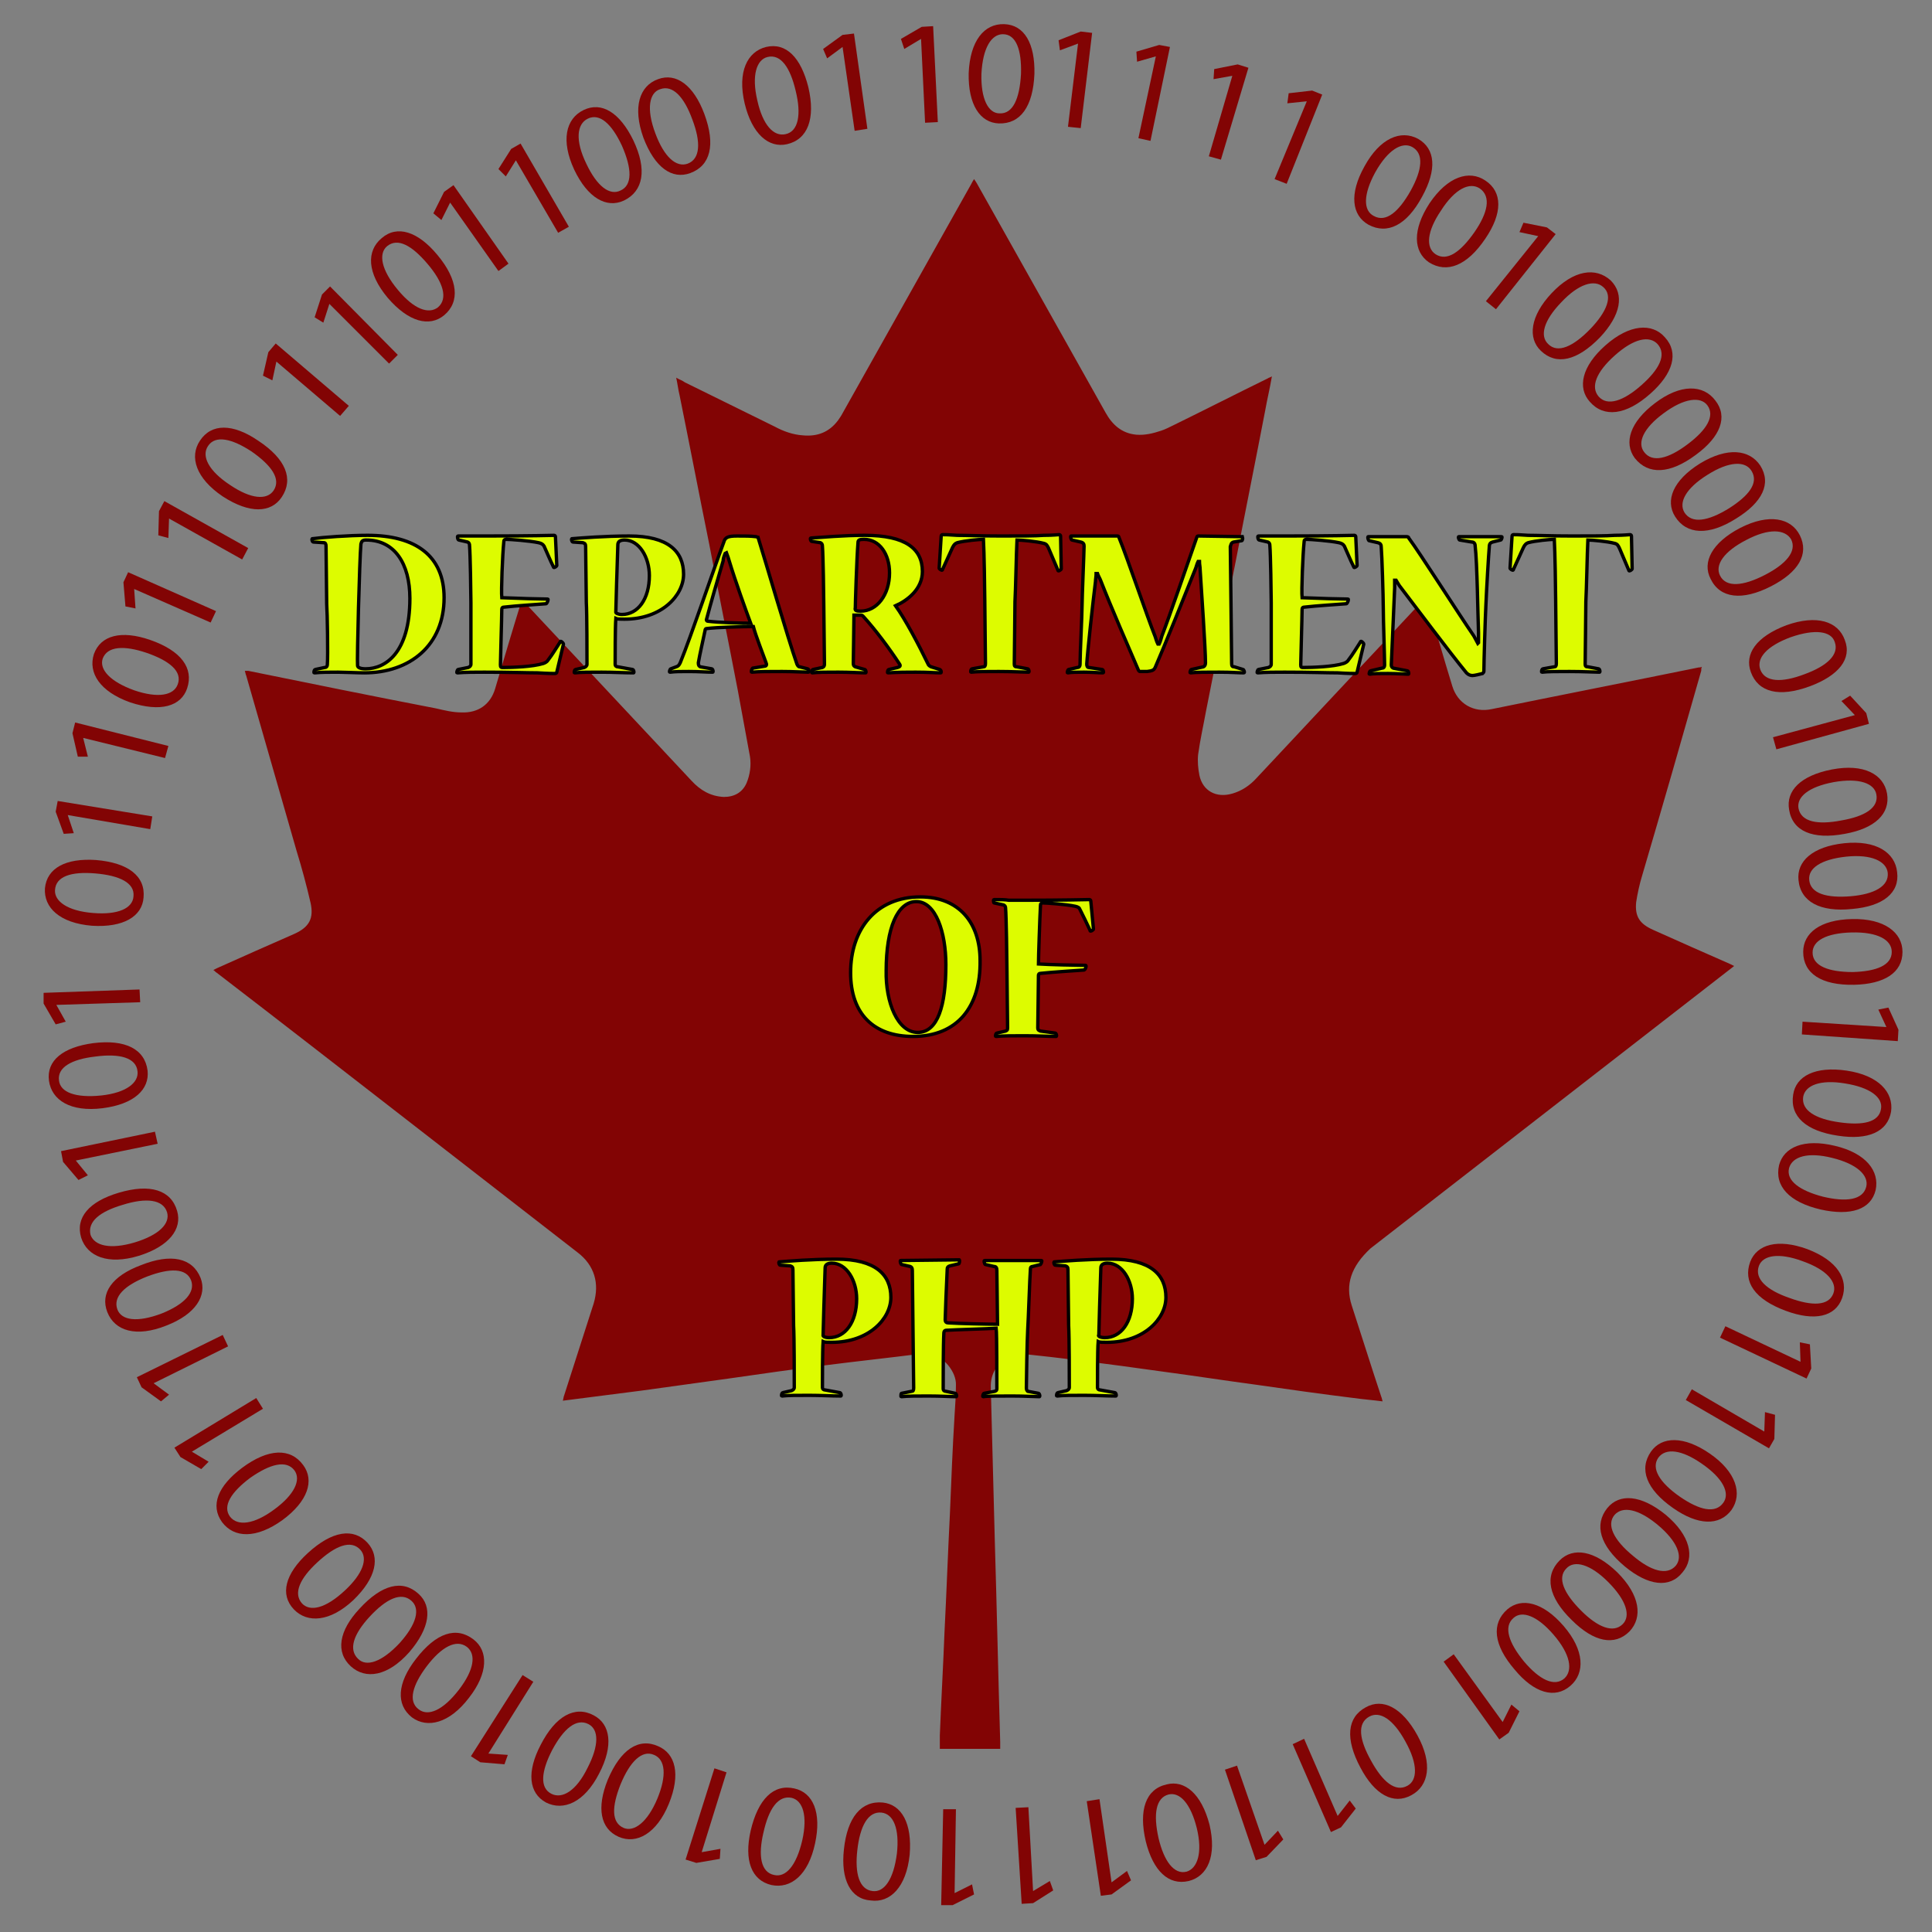 <?xml version="1.0" encoding="utf-8"?>
<!-- Generator: Adobe Illustrator 21.0.2, SVG Export Plug-In . SVG Version: 6.00 Build 0)  -->
<svg version="1.1" id="Layer_1" xmlns="http://www.w3.org/2000/svg" xmlns:xlink="http://www.w3.org/1999/xlink" x="0px" y="0px"
	 viewBox="0 0 288 288" style="enable-background:new 0 0 288 288;" xml:space="preserve">
<rect x="0" y="0" width="288" height="288" fill="#808080" stroke="none"/>
<style type="text/css">
	.st0{fill:#820404;}
	.st1{fill:#DDFC00;stroke:#000000;stroke-width:0.5;stroke-miterlimit:10;}
</style>
<g>
	<path class="st0" d="M111.9,272.9c1.1-4.7,3.4-7,6.5-6.3c2.8,0.6,4.1,3.6,3.1,8.2c-1,4.7-3.6,6.8-6.5,6.2
		C112,280.3,110.9,277.3,111.9,272.9z M119.6,274.3c0.8-3.6,0.1-5.9-1.6-6.3c-2-0.4-3.4,1.6-4.2,5.2c-0.8,3.4-0.4,5.9,1.6,6.3
		C117.1,279.9,118.7,278.2,119.6,274.3z"/>
	<path class="st0" d="M104.6,276.1L104.6,276.1l2.8-0.5l-0.1,1.5l-3.5,0.6l-1.6-0.5l4.3-13.6l1.8,0.6L104.6,276.1z"/>
	<path class="st0" d="M90.6,265.3c1.9-4.5,4.6-6.3,7.5-5c2.6,1.1,3.4,4.2,1.6,8.6c-1.8,4.4-4.8,6.1-7.5,4.9
		C89.5,272.6,88.9,269.5,90.6,265.3z M98,268.1c1.4-3.4,1.2-5.8-0.5-6.5c-1.8-0.8-3.6,1-5,4.4c-1.3,3.3-1.4,5.7,0.5,6.5
		C94.5,273.1,96.5,271.7,98,268.1z"/>
	<path class="st0" d="M80.6,260.1c2.2-4.3,5.1-5.9,7.9-4.4c2.5,1.3,3,4.5,0.8,8.7c-2.2,4.3-5.3,5.6-7.9,4.3
		C78.8,267.3,78.5,264.1,80.6,260.1z M87.6,263.5c1.7-3.3,1.7-5.7,0.1-6.5c-1.8-0.9-3.7,0.7-5.4,3.9c-1.6,3.1-1.9,5.6-0.1,6.5
		C83.8,268.2,85.9,267,87.6,263.5z"/>
	<path class="st0" d="M72.8,261.4L72.8,261.4l2.9,0.2l-0.5,1.4l-3.6-0.3l-1.4-0.9l7.7-12.1l1.6,1L72.8,261.4z"/>
	<path class="st0" d="M62,247.3c3-3.9,6-4.9,8.6-2.9c2.2,1.7,2.2,5-0.7,8.7c-2.9,3.8-6.2,4.6-8.5,2.9C59,254.1,59.2,250.9,62,247.3z
		 M68.4,251.9c2.3-3,2.6-5.3,1.2-6.4c-1.6-1.2-3.8,0-6,2.9c-2.1,2.8-2.8,5.2-1.2,6.4C63.8,255.9,66,255,68.4,251.9z"/>
	<path class="st0" d="M53.6,239.8c3.3-3.6,6.4-4.4,8.8-2.2c2.1,1.9,1.7,5.1-1.4,8.7c-3.2,3.6-6.5,4.1-8.7,2.1
		C50,246.3,50.5,243.1,53.6,239.8z M59.6,244.9c2.5-2.8,3.1-5.1,1.7-6.3c-1.5-1.3-3.7-0.3-6.2,2.4c-2.4,2.6-3.2,4.9-1.7,6.3
		C54.6,248.5,56.9,247.8,59.6,244.9z"/>
	<path class="st0" d="M45.9,231.5c3.6-3.3,6.8-3.8,8.9-1.5c1.9,2.1,1.3,5.2-2.1,8.5c-3.5,3.3-6.9,3.5-8.9,1.4
		C41.7,237.7,42.5,234.6,45.9,231.5z M51.4,237.1c2.7-2.5,3.5-4.8,2.3-6.1c-1.4-1.5-3.7-0.6-6.4,1.9c-2.6,2.4-3.6,4.6-2.3,6.1
		C46.2,240.3,48.5,239.8,51.4,237.1z"/>
	<path class="st0" d="M36.1,218.8c3.9-2.9,7.2-3,9.1-0.4c1.7,2.3,0.7,5.4-3.1,8.2c-3.9,2.8-7.2,2.7-9,0.3
		C31.3,224.4,32.5,221.5,36.1,218.8z M40.9,225c3-2.2,4-4.4,3-5.8c-1.2-1.6-3.6-1-6.6,1.1c-2.8,2.1-4.2,4.2-3,5.8
		C35.4,227.5,37.8,227.3,40.9,225z"/>
	<path class="st0" d="M28.6,216.4L28.6,216.4l2.5,1.5L30,219l-3.1-1.8l-0.9-1.4l12.2-7.4l1,1.6L28.6,216.4z"/>
	<path class="st0" d="M22.9,206.2L22.9,206.2l2.3,1.7l-1.2,1l-2.9-2.1l-0.7-1.5l12.8-6.3l0.8,1.7L22.9,206.2z"/>
	<path class="st0" d="M21,188.6c4.5-1.8,7.7-1.1,8.9,1.9c1,2.6-0.7,5.4-5.1,7.1c-4.5,1.8-7.7,0.8-8.8-2
		C14.9,192.8,16.7,190.2,21,188.6z M24.1,195.8c3.5-1.4,5-3.2,4.4-4.9c-0.7-1.9-3.2-1.9-6.6-0.6c-3.3,1.3-5.1,3-4.4,4.9
		C18.1,196.8,20.4,197.2,24.1,195.8z"/>
	<path class="st0" d="M17.7,177.8c4.7-1.4,7.8-0.4,8.7,2.7c0.8,2.7-1.2,5.3-5.7,6.7c-4.6,1.4-7.7,0.1-8.6-2.7
		C11.2,181.5,13.3,179.1,17.7,177.8z M20.1,185.2c3.6-1.1,5.3-2.8,4.8-4.5c-0.6-1.9-3.1-2.2-6.6-1.1c-3.4,1-5.3,2.5-4.8,4.5
		C14.1,185.7,16.4,186.3,20.1,185.2z"/>
	<path class="st0" d="M11.3,173L11.3,173l1.8,2.2l-1.4,0.7l-2.3-2.7l-0.3-1.6l14-2.9l0.4,1.8L11.3,173z"/>
	<path class="st0" d="M13.9,155.5c4.8-0.6,7.7,0.9,8.1,4.1c0.3,2.8-2,5-6.7,5.6c-4.8,0.6-7.6-1.2-8-4.1
		C6.9,158.1,9.4,156.1,13.9,155.5z M15.1,163.3c3.7-0.4,5.6-1.9,5.4-3.6c-0.2-2-2.6-2.7-6.3-2.2c-3.5,0.4-5.7,1.6-5.4,3.6
		C9,162.8,11.2,163.7,15.1,163.3z"/>
	<path class="st0" d="M8.4,149.8L8.4,149.8l1.4,2.5l-1.5,0.4l-1.8-3.1L6.5,148l14.3-0.5l0.1,1.9L8.4,149.8z"/>
	<path class="st0" d="M14.3,128.2c4.8,0.4,7.4,2.4,7.1,5.6c-0.2,2.8-3,4.5-7.7,4.2c-4.8-0.4-7.2-2.7-7-5.6
		C7,129.4,9.8,127.9,14.3,128.2z M13.9,136.1c3.7,0.3,5.9-0.7,6-2.5c0.2-2-2.1-3.1-5.7-3.4c-3.5-0.3-5.9,0.4-6,2.5
		C8.1,134.3,10,135.8,13.9,136.1z"/>
	<path class="st0" d="M10.1,121.5L10.1,121.5l0.9,2.7l-1.5,0.1L8.3,121l0.3-1.6l14.1,2.3l-0.3,1.9L10.1,121.5z"/>
	<path class="st0" d="M12.4,110L12.4,110l0.7,2.8l-1.5,0l-0.8-3.5l0.4-1.6l13.9,3.5l-0.5,1.8L12.4,110z"/>
	<path class="st0" d="M22.4,95.4c4.6,1.6,6.5,4.2,5.5,7.2c-0.9,2.7-4,3.6-8.5,2.1c-4.5-1.6-6.3-4.4-5.4-7.2
		C15,94.7,18.1,93.9,22.4,95.4z M20,102.9c3.5,1.2,5.9,0.8,6.5-0.9c0.7-1.9-1.2-3.5-4.7-4.7c-3.3-1.1-5.8-1-6.5,0.9
		C14.8,99.8,16.4,101.6,20,102.9z"/>
	<path class="st0" d="M20,87.8L20,87.8l0.2,2.9l-1.5-0.3l-0.3-3.6l0.7-1.5l13.1,5.8l-0.8,1.7L20,87.8z"/>
	<path class="st0" d="M25.2,77.3L25.2,77.3l-0.1,2.9l-1.5-0.4l0.1-3.6l0.8-1.5L37,81.7l-0.9,1.7L25.2,77.3z"/>
	<path class="st0" d="M38.5,65.7c4.1,2.7,5.3,5.7,3.5,8.4c-1.6,2.4-4.8,2.5-8.8-0.1c-4-2.7-5-5.9-3.4-8.3
		C31.5,63.1,34.7,63.1,38.5,65.7z M34.3,72.3c3.1,2.1,5.5,2.3,6.5,0.8c1.1-1.7-0.3-3.7-3.3-5.8c-2.9-1.9-5.4-2.5-6.5-0.8
		C30,68,31.1,70.2,34.3,72.3z"/>
	<path class="st0" d="M41.2,53.9L41.2,53.9l-0.6,2.8l-1.4-0.7l0.8-3.5l1.1-1.3l10.9,9.3L50.7,62L41.2,53.9z"/>
	<path class="st0" d="M49.1,45.3L49.1,45.3l-0.9,2.8l-1.3-0.8l1.1-3.4l1.2-1.2l10.1,10.2l-1.3,1.3L49.1,45.3z"/>
	<path class="st0" d="M65.2,38c3.1,3.7,3.4,7,1,9c-2.2,1.8-5.3,1-8.4-2.6c-3.1-3.7-3.2-7-0.9-8.9C59.2,33.5,62.3,34.5,65.2,38z
		 M59.3,43.2c2.4,2.9,4.6,3.7,6,2.6c1.5-1.3,0.8-3.7-1.6-6.5c-2.3-2.7-4.4-3.9-6-2.6C56.4,37.8,56.8,40.2,59.3,43.2z"/>
	<path class="st0" d="M67.1,30.2L67.1,30.2l-1.3,2.6l-1.2-1l1.6-3.2l1.4-1l8.2,11.7l-1.5,1.1L67.1,30.2z"/>
	<path class="st0" d="M76.9,23.9L76.9,23.9l-1.5,2.4l-1.1-1.1l1.9-3l1.4-0.8l7.2,12.4l-1.6,0.9L76.9,23.9z"/>
	<path class="st0" d="M94.4,20.9c2.1,4.4,1.5,7.6-1.4,9c-2.6,1.2-5.4-0.4-7.4-4.6c-2-4.3-1.3-7.6,1.4-8.9
		C89.7,15.1,92.4,16.8,94.4,20.9z M87.4,24.4c1.6,3.4,3.5,4.8,5.1,4c1.8-0.8,1.7-3.3,0.2-6.7c-1.5-3.2-3.3-4.9-5.1-4
		C86,18.5,85.7,20.9,87.4,24.4z"/>
	<path class="st0" d="M105,17c1.7,4.6,0.9,7.7-2.1,8.8c-2.7,1-5.3-0.8-7-5.3c-1.6-4.5-0.6-7.7,2.2-8.7C100.8,10.8,103.4,12.7,105,17
		z M97.7,19.9c1.3,3.5,3.1,5.1,4.8,4.5c1.9-0.7,2-3.2,0.7-6.6c-1.2-3.3-2.9-5.2-4.8-4.5C96.8,13.8,96.3,16.2,97.7,19.9z"/>
	<path class="st0" d="M120.5,13c1.1,4.7-0.1,7.8-3.2,8.5c-2.7,0.6-5.2-1.5-6.3-6.1c-1.1-4.7,0.4-7.7,3.2-8.4
		C117.2,6.3,119.4,8.6,120.5,13z M112.9,15c0.8,3.6,2.4,5.4,4.2,5c1.9-0.4,2.4-2.9,1.5-6.5c-0.8-3.4-2.2-5.5-4.2-5
		C112.8,8.9,112,11.2,112.9,15z"/>
	<path class="st0" d="M125.6,7L125.6,7l-2.3,1.7l-0.6-1.4l2.9-2.1l1.7-0.2l2,14.2l-1.9,0.3L125.6,7z"/>
	<path class="st0" d="M137.3,5.8L137.3,5.8l-2.5,1.5l-0.5-1.5l3.1-1.8l1.7-0.1l0.7,14.3l-1.9,0.1L137.3,5.8z"/>
	<path class="st0" d="M154.2,11c-0.2,4.9-2.1,7.5-5.3,7.4c-2.8-0.1-4.6-2.8-4.5-7.5c0.2-4.8,2.3-7.4,5.3-7.3
		C152.7,3.7,154.3,6.5,154.2,11z M146.3,11c-0.1,3.7,1,5.9,2.7,5.9c2,0.1,3-2.2,3.2-5.9c0.1-3.5-0.7-5.9-2.7-5.9
		C147.8,5.1,146.5,7.1,146.3,11z"/>
	<path class="st0" d="M160.7,6.5L160.7,6.5l-2.7,1L157.8,6l3.3-1.3l1.7,0.2l-1.7,14.2l-1.9-0.2L160.7,6.5z"/>
	<path class="st0" d="M172.3,8.4L172.3,8.4l-2.8,0.8l-0.1-1.5l3.4-1l1.6,0.3l-2.9,14l-1.8-0.4L172.3,8.4z"/>
	<path class="st0" d="M183.7,11.3L183.7,11.3l-2.8,0.5l0.1-1.5l3.5-0.7l1.6,0.5l-4.1,13.7l-1.8-0.5L183.7,11.3z"/>
	<path class="st0" d="M194.8,15.1L194.8,15.1l-2.9,0.3l0.2-1.5l3.5-0.4l1.5,0.6l-5.3,13.3l-1.8-0.7L194.8,15.1z"/>
	<path class="st0" d="M212,29.3c-2.3,4.3-5.2,5.7-8,4.2c-2.5-1.4-2.9-4.6-0.6-8.7c2.3-4.2,5.4-5.5,8-4.1
		C214,22.2,214.2,25.3,212,29.3z M205,25.7c-1.8,3.3-1.8,5.7-0.2,6.5c1.8,1,3.7-0.6,5.5-3.8c1.7-3.1,2-5.5,0.2-6.5
		C209,21.1,206.9,22.3,205,25.7z"/>
	<path class="st0" d="M221.4,35.6c-2.7,4-5.7,5.2-8.4,3.5c-2.3-1.6-2.5-4.8,0.1-8.8c2.7-4,5.9-5,8.3-3.4
		C224,28.6,224,31.8,221.4,35.6z M214.8,31.4c-2.1,3.1-2.3,5.5-0.8,6.5c1.7,1.1,3.7-0.3,5.8-3.3c2-2.9,2.5-5.3,0.8-6.5
		C219.1,27.1,216.9,28.1,214.8,31.4z"/>
	<path class="st0" d="M229.3,35.2L229.3,35.2l-2.8-0.6l0.6-1.4l3.5,0.7l1.3,1L223,46.1l-1.5-1.2L229.3,35.2z"/>
	<path class="st0" d="M238.5,50.3c-3.4,3.5-6.5,4.2-8.8,2c-2-1.9-1.6-5.2,1.6-8.6c3.3-3.5,6.6-3.9,8.8-1.9
		C242.2,43.9,241.6,47,238.5,50.3z M232.7,45.1c-2.6,2.7-3.2,5-1.9,6.2c1.4,1.4,3.7,0.4,6.3-2.3c2.4-2.5,3.4-4.9,1.9-6.2
		C237.7,41.6,235.3,42.3,232.7,45.1z"/>
	<path class="st0" d="M246,58.7c-3.6,3.2-6.9,3.6-9,1.2c-1.9-2.1-1.2-5.3,2.3-8.4c3.6-3.2,7-3.4,8.9-1.2
		C250.3,52.6,249.4,55.7,246,58.7z M240.7,53c-2.8,2.5-3.6,4.7-2.4,6.1c1.3,1.5,3.7,0.7,6.4-1.7c2.6-2.3,3.8-4.5,2.4-6.1
		C245.9,50,243.6,50.4,240.7,53z"/>
	<path class="st0" d="M252.8,67.8c-3.9,2.9-7.1,3-9.1,0.5c-1.7-2.3-0.7-5.4,3-8.2c3.8-2.9,7.2-2.8,9-0.4
		C257.6,62.1,256.5,65.1,252.8,67.8z M248,61.6c-3,2.2-4,4.4-2.9,5.8c1.2,1.6,3.6,1,6.5-1.2c2.8-2.1,4.1-4.2,2.9-5.8
		C253.5,59.1,251.1,59.3,248,61.6z"/>
	<path class="st0" d="M258.8,77.3c-4.1,2.6-7.4,2.4-9.1-0.3c-1.5-2.4-0.3-5.4,3.7-7.9c4.1-2.5,7.4-2.1,9,0.3
		C264.1,72.1,262.7,74.9,258.8,77.3z M254.5,70.8c-3.2,2-4.3,4.1-3.4,5.6c1.1,1.7,3.5,1.3,6.6-0.6c3-1.9,4.5-3.8,3.4-5.6
		C260.2,68.7,257.8,68.7,254.5,70.8z"/>
	<path class="st0" d="M264,87.4c-4.3,2.2-7.6,1.8-9-1.1c-1.3-2.5,0.2-5.4,4.4-7.6c4.3-2.2,7.6-1.5,8.9,1.1
		C269.7,82.6,268.1,85.3,264,87.4z M260.3,80.5c-3.3,1.7-4.7,3.7-3.9,5.3c0.9,1.8,3.4,1.6,6.7-0.1c3.1-1.6,4.8-3.5,3.9-5.3
		C266.1,78.9,263.7,78.7,260.3,80.5z"/>
	<path class="st0" d="M269.8,102.3c-4.6,1.7-7.7,0.9-8.8-2.1c-1-2.7,0.8-5.3,5.3-7c4.5-1.6,7.7-0.6,8.7,2.2
		C276.1,98.2,274.1,100.7,269.8,102.3z M266.9,95c-3.5,1.3-5.1,3.1-4.5,4.8c0.7,1.9,3.2,2,6.6,0.7c3.3-1.2,5.2-2.9,4.5-4.8
		C273,94.1,270.6,93.7,266.9,95z"/>
	<path class="st0" d="M276.5,106.6L276.5,106.6l-2-2.1l1.3-0.8l2.4,2.6l0.4,1.6l-13.8,3.8l-0.5-1.8L276.5,106.6z"/>
	<path class="st0" d="M275,124.3c-4.8,0.9-7.8-0.4-8.3-3.6c-0.5-2.8,1.7-5.1,6.4-6c4.7-0.9,7.7,0.7,8.2,3.6
		C281.8,121.3,279.5,123.5,275,124.3z M273.3,116.6c-3.7,0.7-5.5,2.2-5.2,3.9c0.4,2,2.8,2.5,6.4,1.8c3.5-0.6,5.6-1.9,5.2-3.9
		C279.4,116.8,277.2,115.9,273.3,116.6z"/>
	<path class="st0" d="M276.1,135.5c-4.8,0.5-7.7-1.1-8-4.3c-0.3-2.8,2.1-5,6.8-5.5c4.8-0.5,7.6,1.4,7.9,4.3
		C283.2,133.1,280.7,135.1,276.1,135.5z M275.2,127.7c-3.7,0.4-5.7,1.7-5.5,3.5c0.2,2,2.6,2.7,6.2,2.4c3.5-0.3,5.7-1.5,5.5-3.5
		C281.2,128.4,279,127.3,275.2,127.7z"/>
	<path class="st0" d="M276.4,146.8c-4.9,0.1-7.6-1.7-7.6-4.9c0-2.8,2.5-4.8,7.3-4.9c4.8-0.1,7.5,2,7.5,4.9
		C283.6,145,280.9,146.7,276.4,146.8z M276,139c-3.7,0.1-5.8,1.2-5.8,3c0,2,2.4,2.9,6,2.9c3.5-0.1,5.8-1,5.8-3
		C282,140.1,279.9,138.9,276,139z"/>
	<path class="st0" d="M281.2,153.1L281.2,153.1l-1.2-2.6l1.5-0.3l1.5,3.3l-0.1,1.7l-14.3-1l0.1-1.9L281.2,153.1z"/>
	<path class="st0" d="M274,169.3c-4.8-0.7-7.2-2.9-6.7-6.1c0.4-2.8,3.3-4.3,8-3.6c4.7,0.7,7,3.2,6.6,6.1
		C281.4,168.7,278.5,170,274,169.3z M275,161.5c-3.7-0.6-5.9,0.3-6.2,2c-0.3,2,1.8,3.3,5.4,3.8c3.5,0.5,5.9,0,6.2-2
		C280.7,163.6,278.8,162.1,275,161.5z"/>
	<path class="st0" d="M271.4,180.3c-4.7-1.1-6.9-3.5-6.2-6.6c0.7-2.7,3.7-4,8.3-2.9c4.7,1.1,6.7,3.8,6.1,6.6
		C278.9,180.3,275.9,181.3,271.4,180.3z M273.1,172.6c-3.6-0.9-5.9-0.2-6.4,1.5c-0.5,1.9,1.6,3.4,5.1,4.3c3.4,0.8,5.9,0.5,6.4-1.5
		C278.6,175.2,276.8,173.5,273.1,172.6z"/>
	<path class="st0" d="M266.2,195.4c-4.6-1.7-6.4-4.3-5.3-7.3c1-2.6,4.1-3.5,8.5-1.9c4.5,1.7,6.2,4.5,5.2,7.3
		C273.6,196.3,270.5,197,266.2,195.4z M268.7,188c-3.5-1.3-5.9-0.9-6.5,0.7c-0.7,1.9,1.1,3.6,4.6,4.8c3.3,1.2,5.8,1.2,6.5-0.7
		C273.9,191.2,272.4,189.3,268.7,188z"/>
	<path class="st0" d="M268.4,203L268.4,203l-0.1-2.9l1.5,0.3l0.2,3.6l-0.7,1.5l-12.9-6.1l0.8-1.7L268.4,203z"/>
	<path class="st0" d="M263,213.4L263,213.4l0.1-2.9l1.5,0.4l-0.1,3.6l-0.8,1.4l-12.4-7.2l0.9-1.6L263,213.4z"/>
	<path class="st0" d="M249.4,224.8c-4-2.8-5.1-5.8-3.3-8.4c1.6-2.3,4.9-2.4,8.8,0.3c3.9,2.7,4.9,6,3.2,8.4
		C256.3,227.5,253.1,227.4,249.4,224.8z M253.7,218.2c-3-2.1-5.4-2.4-6.5-0.9c-1.1,1.6,0.2,3.7,3.2,5.8c2.9,2,5.3,2.6,6.5,0.9
		C257.9,222.6,256.9,220.4,253.7,218.2z"/>
	<path class="st0" d="M242.2,233.5c-3.7-3.1-4.6-6.2-2.6-8.7c1.8-2.2,5-2,8.7,1c3.7,3.1,4.4,6.4,2.5,8.6
		C248.9,236.8,245.7,236.4,242.2,233.5z M247.1,227.3c-2.9-2.4-5.2-2.8-6.4-1.5c-1.3,1.5-0.1,3.8,2.7,6.1c2.7,2.3,5.1,3,6.4,1.5
		C250.9,232.1,250.1,229.8,247.1,227.3z"/>
	<path class="st0" d="M234.3,241.5c-3.5-3.4-4.1-6.6-1.8-8.9c2-2,5.2-1.5,8.6,1.8c3.4,3.4,3.8,6.7,1.8,8.8
		C240.7,245.4,237.6,244.8,234.3,241.5z M239.7,235.8c-2.6-2.6-5-3.3-6.2-2c-1.4,1.4-0.4,3.7,2.2,6.3c2.5,2.5,4.8,3.4,6.2,2
		C243.1,240.9,242.5,238.6,239.7,235.8z"/>
	<path class="st0" d="M225.8,248.9c-3.2-3.7-3.5-6.9-1.1-9c2.1-1.8,5.3-1.1,8.4,2.5c3.1,3.6,3.2,7,1,8.9
		C231.8,253.3,228.7,252.4,225.8,248.9z M231.6,243.7c-2.4-2.8-4.7-3.7-6-2.5c-1.5,1.3-0.7,3.7,1.6,6.5c2.3,2.7,4.5,3.8,6,2.5
		C234.5,249,234.1,246.6,231.6,243.7z"/>
	<path class="st0" d="M224,256.7L224,256.7l1.3-2.6l1.2,1l-1.6,3.2l-1.4,1l-8.3-11.6l1.5-1.1L224,256.7z"/>
	<path class="st0" d="M202.8,263.5c-2.3-4.3-2-7.5,0.8-9c2.5-1.4,5.4,0,7.7,4.2c2.3,4.2,1.7,7.5-0.9,8.9
		C207.7,269.1,204.9,267.5,202.8,263.5z M209.5,259.6c-1.8-3.3-3.8-4.6-5.4-3.7c-1.8,1-1.5,3.4,0.3,6.6c1.7,3.1,3.6,4.7,5.4,3.7
		C211.3,265.4,211.4,263,209.5,259.6z"/>
	<path class="st0" d="M199.4,270.7L199.4,270.7l1.8-2.3l0.9,1.2l-2.2,2.8l-1.5,0.7l-5.7-13.1l1.7-0.8L199.4,270.7z"/>
	<path class="st0" d="M188.5,275L188.5,275l2-2.1l0.8,1.3l-2.5,2.6l-1.6,0.5l-4.6-13.5l1.8-0.6L188.5,275z"/>
	<path class="st0" d="M170.8,274.5c-1.1-4.7,0-7.8,3.1-8.5c2.7-0.7,5.2,1.4,6.4,6c1.1,4.7-0.3,7.7-3.1,8.4
		C174.2,281.1,171.9,278.9,170.8,274.5z M178.4,272.5c-0.9-3.6-2.5-5.4-4.2-5c-1.9,0.5-2.3,2.9-1.5,6.5c0.8,3.4,2.3,5.5,4.2,5
		C178.5,278.5,179.3,276.2,178.4,272.5z"/>
	<path class="st0" d="M165.7,280.6L165.7,280.6l2.3-1.7l0.6,1.4l-2.9,2.1l-1.6,0.2l-2.1-14.1l1.9-0.3L165.7,280.6z"/>
	<path class="st0" d="M154,281.9L154,281.9l2.5-1.5l0.5,1.4l-3,1.9l-1.7,0.1l-0.9-14.3l1.9-0.1L154,281.9z"/>
	<path class="st0" d="M142.3,282.2L142.3,282.2l2.6-1.3l0.3,1.5l-3.2,1.6l-1.7,0l0.3-14.3l1.9,0L142.3,282.2z"/>
	<path class="st0" d="M125.8,275.7c0.5-4.8,2.6-7.3,5.8-7c2.8,0.3,4.4,3.1,4,7.8c-0.5,4.8-2.9,7.2-5.8,6.8
		C126.8,283.1,125.3,280.2,125.8,275.7z M133.7,276.3c0.4-3.7-0.5-5.9-2.3-6.1c-2-0.2-3.2,2-3.6,5.6c-0.4,3.5,0.3,5.9,2.3,6.1
		C131.8,282.1,133.2,280.2,133.7,276.3z"/>
</g>
<g>
	<path class="st0" d="M201.5,194.6c1.5,4.6,2.9,9.1,4.4,13.6c0.1,0.2,0.1,0.4,0.2,0.7c-1.5-0.2-2.9-0.3-4.3-0.5
		c-4.9-0.6-9.8-1.3-14.7-2c-4.5-0.6-9-1.3-13.5-1.9c-4.3-0.6-8.6-1.2-12.9-1.7c-2.8-0.4-5.7-0.7-8.5-1c-0.5,0-1.2,0-1.7,0.3
		c-1.8,1.1-2.9,2.6-2.8,4.8c0.2,7.7,0.4,15.4,0.6,23c0.3,9.9,0.5,19.8,0.8,29.8c0,0.3,0,0.7,0,1h-9c0-0.7,0-1.3,0-2
		c0.2-5.2,0.5-10.3,0.7-15.5c0.3-5.8,0.5-11.7,0.8-17.5c0.2-4.9,0.4-9.9,0.7-14.8c0.1-1.5,0.2-3,0.2-4.4c0.1-2-1.9-4.4-3.9-4.7
		c-0.4-0.1-0.9,0-1.3,0c-4.7,0.6-9.4,1.1-14.1,1.7c-4.9,0.6-9.7,1.3-14.6,2c-4.3,0.6-8.7,1.2-13,1.8c-3.9,0.5-7.8,1-11.7,1.5
		c0.1-0.3,0.1-0.6,0.2-0.8c1.5-4.6,2.9-9.1,4.4-13.7c0.9-3,0.1-5.7-2.4-7.6c-8.5-6.6-17-13.2-25.5-19.8
		c-9.4-7.3-18.8-14.6-28.3-21.9c-0.2-0.1-0.3-0.3-0.5-0.4c0.2-0.1,0.4-0.2,0.6-0.3c3.8-1.7,7.6-3.4,11.5-5.1c2.2-1,2.9-2.3,2.4-4.6
		c-0.6-2.6-1.3-5.2-2.1-7.8c-2.5-8.7-5-17.4-7.5-26.1c-0.1-0.2-0.1-0.4-0.2-0.7c0.2,0,0.3,0,0.5,0c9.3,1.9,18.7,3.8,28,5.6
		c1.3,0.3,2.5,0.6,3.8,0.6c2.5,0.1,4.3-1.2,5-3.5c1.3-4.4,2.6-8.8,4-13.3c0.2,0.1,0.3,0.3,0.4,0.4c8.3,8.9,16.6,17.7,24.9,26.6
		c1.3,1.4,2.8,2.3,4.8,2.4c1.6,0,2.8-0.7,3.4-2.1c0.5-1.2,0.7-2.6,0.5-3.9c-0.6-3.3-1.2-6.5-1.8-9.8c-1.4-7.3-2.9-14.7-4.3-22
		c-1.5-7.4-2.9-14.7-4.4-22.1c-0.2-0.8-0.3-1.7-0.5-2.6c0.5,0.3,0.9,0.4,1.3,0.7c4.5,2.2,8.9,4.4,13.4,6.6c1.3,0.7,2.7,1.2,4.2,1.3
		c2.2,0.2,3.9-0.5,5.2-2.2c0.2-0.3,0.5-0.7,0.7-1.1c6.4-11.4,12.8-22.8,19.2-34.2c0.1-0.2,0.2-0.4,0.4-0.7c0.2,0.3,0.3,0.4,0.4,0.6
		c6.4,11.4,12.8,22.8,19.2,34.2c1,1.8,2.4,3.1,4.6,3.3c1.3,0.1,2.5-0.2,3.7-0.6c0.6-0.2,1.2-0.5,1.8-0.8c4.7-2.3,9.4-4.7,14.1-7
		c0.1-0.1,0.3-0.1,0.6-0.3c-0.3,1.8-0.7,3.4-1,5.1c-1.4,7.3-2.9,14.7-4.3,22c-1.5,7.6-3,15.2-4.5,22.7c-0.4,2.2-0.9,4.4-1.2,6.6
		c-0.1,1,0,2.1,0.2,3.1c0.5,2.3,2.5,3.4,4.9,2.7c1.4-0.4,2.6-1.2,3.6-2.3c8.3-8.9,16.6-17.7,24.9-26.6c0.1-0.1,0.2-0.2,0.3-0.3
		c0.1,0.2,0.2,0.4,0.2,0.5c1.3,4.2,2.5,8.5,3.8,12.7c0.8,2.6,3.2,4,5.9,3.4c10.3-2.1,20.5-4.1,30.8-6.2c0.1,0,0.3,0,0.5-0.1
		c-0.1,0.2-0.1,0.4-0.1,0.6c-2.9,10.2-5.8,20.3-8.8,30.5c-0.4,1.3-0.7,2.7-0.9,4c-0.2,2.1,0.5,3.2,2.5,4.1c3.8,1.7,7.6,3.4,11.5,5.1
		c0.2,0.1,0.4,0.2,0.6,0.3c-0.2,0.2-0.4,0.3-0.5,0.4c-17.9,13.9-35.8,27.8-53.7,41.7C201.4,188.8,200.5,191.5,201.5,194.6z"/>
</g>
<g>
	<g>
		<path class="st1" d="M46.7,80.8c-0.1,0-0.2-0.2-0.2-0.4c0-0.1,0-0.1,0.1-0.1c1.5-0.2,5.3-0.5,8.2-0.5c7.2,0,11.4,3.1,11.4,9.3
			c0,7.1-5.1,11.2-11.9,11.2c-1,0-3.1-0.1-3.9-0.1c-1.3,0-2.6,0-3.5,0.1c-0.1,0-0.1,0-0.1-0.1c0-0.2,0.1-0.4,0.2-0.4l1.4-0.3
			c0.2,0,0.4-0.1,0.4-0.5c0.1-1.3,0-7.6-0.1-9c0-1.4-0.1-7.6-0.1-8.6c0-0.3-0.1-0.5-0.3-0.5L46.7,80.8z M54.5,99.7
			c2.9,0,6.6-2.3,6.6-10.5c0-5.2-2.3-8.7-6.5-8.7c-0.6,0-0.7,0.2-0.8,0.6c-0.2,2.2-0.6,17.2-0.5,18.1C53.3,99.5,53.7,99.7,54.5,99.7
			L54.5,99.7z"/>
		<path class="st1" d="M83,100.2c0,0.1-0.1,0.2-0.3,0.2c-0.2,0-1,0-2.6-0.1c-1.6,0-4.1-0.1-7.9-0.1c-1.3,0-2.9,0-4,0.1
			c-0.1,0-0.1,0-0.1-0.1s0.1-0.4,0.2-0.4l1.5-0.3c0.2-0.1,0.4-0.2,0.4-0.5c0-1,0-7.7,0-9.1c0-1.3-0.1-7.4-0.2-8.5
			c0-0.4-0.1-0.5-0.3-0.6l-1.3-0.3c-0.1,0-0.2-0.2-0.2-0.5c0,0,0-0.1,0.1-0.1c0.8,0,1.5,0,2.2,0s1.3,0,1.8,0c7.3,0,9.9-0.1,10.3-0.1
			c0.1,0,0.2,0.1,0.2,0.2l0.2,4.3c0,0.1-0.3,0.3-0.4,0.3c0,0-0.1,0-0.1-0.1c-0.5-1-0.9-2-1.4-3.1c-0.2-0.3-0.4-0.4-0.8-0.5
			c-1.4-0.3-4.3-0.5-4.8-0.5c-0.3,0-0.4,0.1-0.4,0.4c-0.2,2-0.4,7.2-0.3,8.3c2.3,0.1,5.9,0.2,6.8,0.2c0.1,0,0.1,0,0.1,0.1
			c0,0.2-0.2,0.6-0.3,0.6c-1.3,0.1-4.5,0.3-6.2,0.5c-0.3,0-0.4,0.1-0.4,0.4c0,1.1-0.2,7.3-0.2,8.2c0,0.4,0.1,0.4,0.4,0.4
			c1.4,0,4.4-0.1,6-0.6c0.3-0.1,0.6-0.3,0.7-0.5c0.7-0.9,1.2-1.8,1.8-2.7c0-0.1,0.1-0.1,0.1-0.1c0.1,0,0.4,0.3,0.4,0.4L83,100.2z"/>
		<path class="st1" d="M85.4,80.8c-0.1,0-0.2-0.2-0.2-0.4c0-0.1,0-0.1,0.1-0.1c1.3-0.1,4.8-0.4,8.5-0.4c5.8,0,8.1,2.3,8.1,5.7
			c0,3.2-3.3,6.7-8.8,6.7c-0.5,0-1.1,0-1.3-0.1c-0.1,1.3-0.1,5.8-0.1,6.8c0,0.3,0.2,0.4,0.4,0.4l2.2,0.4c0.1,0,0.2,0.2,0.2,0.4
			c0,0.1,0,0.1-0.1,0.1c-1.3,0-3-0.1-4.7-0.1c-1.8,0-3.2,0-4,0.1c-0.1,0-0.1,0-0.1-0.1c0-0.2,0.1-0.4,0.2-0.4l1.3-0.3
			c0.2-0.1,0.4-0.2,0.4-0.5c0-1.1,0-7.6-0.1-9.2c0-1.3-0.1-7-0.1-8.3c0-0.4-0.1-0.5-0.4-0.6L85.4,80.8z M92.7,91.6
			c2.4,0,4.1-2.3,4.1-5.8c0-2.7-1.5-5.3-3.7-5.3c-0.6,0-1,0.2-1,0.7c-0.1,3.1-0.3,9.2-0.3,10C91.7,91.4,92.2,91.6,92.7,91.6
			L92.7,91.6z"/>
		<path class="st1" d="M109.9,79.9c1.2,0,2,0,2.8,0.1c0.1,0,0.2,0.1,0.3,0.1c1.1,3.5,4.4,14.9,5.8,18.9c0.1,0.2,0.2,0.4,0.4,0.4
			l1.2,0.3c0.1,0,0.2,0.2,0.2,0.4c0,0,0,0.1-0.1,0.1c-0.7,0-2.3-0.1-3.9-0.1c-1.8,0-3.6,0-4.5,0.1c-0.1,0-0.1,0-0.1-0.1
			c0-0.2,0.1-0.4,0.2-0.5l1.8-0.3c0.3,0,0.3-0.3,0.2-0.5c-0.4-1.1-1.6-4.2-1.9-5.4c-1.5,0-5.3,0.1-7,0.3c-0.1,0-0.2,0.1-0.2,0.3
			c-0.2,1-0.8,3.6-1,4.8c0,0.4,0.1,0.5,0.3,0.6l1.7,0.3c0.1,0,0.2,0.2,0.2,0.4c0,0.1,0,0.1-0.1,0.1c-0.8,0-2.1-0.1-3.5-0.1
			c-1.1,0-2.1,0-2.8,0.1c-0.1,0-0.1,0-0.1-0.1s0.1-0.4,0.2-0.4l0.8-0.3c0.3-0.1,0.4-0.2,0.6-0.6c1.6-3.9,5-14,6.5-18
			C108.1,80.1,108.5,79.9,109.9,79.9L109.9,79.9z M108.1,82.5c-0.2,0.5-0.3,0.8-0.3,1.1c-0.8,2.7-1.9,6.5-2.5,8.8
			c0,0.1,0.1,0.2,0.2,0.2c1.5,0.2,5,0.3,6.4,0.3c-0.6-1.6-2.3-6.3-3.2-9.3c-0.1-0.3-0.2-0.7-0.4-1.2L108.1,82.5L108.1,82.5z"/>
		<path class="st1" d="M137.5,85.2c0,2.6-2.2,4.3-4,5.1c1.5,2.1,3.5,5.9,4.8,8.6c0.1,0.3,0.3,0.4,0.5,0.5l1.3,0.4
			c0.2,0.1,0.2,0.3,0.2,0.4s0,0.1-0.1,0.1c-0.9,0-1.8-0.1-3.7-0.1c-1.2,0-2.6,0-4.1,0.1c-0.1,0-0.1,0-0.1-0.1c0-0.2,0.1-0.4,0.2-0.4
			l1.3-0.3c0.3-0.1,0.5-0.2,0.3-0.5c-1.5-2.3-3.5-5-5.4-7.1c-0.1-0.1-0.2-0.2-0.3-0.2c-0.2,0-0.8,0-1.1,0c0,1.4-0.1,5.9-0.1,7.2
			c0,0.3,0.1,0.4,0.3,0.5l1.4,0.4c0.1,0,0.2,0.2,0.2,0.4c0,0.1,0,0.1-0.1,0.1c-0.9,0-2.4-0.1-4-0.1c-1.7,0-3.2,0-3.9,0.1
			c-0.1,0-0.1,0-0.1-0.1c0-0.2,0.1-0.4,0.2-0.4l1.4-0.3c0.2-0.1,0.3-0.2,0.3-0.5c0-1.3-0.1-7.2-0.1-8.8c0-1.3-0.1-7.5-0.2-8.7
			c0-0.4-0.1-0.5-0.3-0.6l-1.3-0.2c-0.1,0-0.2-0.2-0.2-0.4c0,0,0-0.1,0.1-0.1c1.6-0.1,4.8-0.4,8-0.4C135,79.8,137.5,81.8,137.5,85.2
			L137.5,85.2z M128.3,91.1c2.4,0,4.3-2.4,4.3-5.7c0-2.8-1.5-5-3.8-5c-0.7,0-0.9,0.1-0.9,0.5c-0.2,2.5-0.4,9.1-0.4,9.7
			C127.4,91,127.6,91.1,128.3,91.1L128.3,91.1z"/>
		<path class="st1" d="M158.2,84.8c0,0.1-0.3,0.3-0.4,0.3c0,0-0.1,0-0.1-0.1l-1.4-3.3c-0.2-0.4-0.3-0.6-0.7-0.7
			c-1.1-0.3-3.4-0.5-4-0.5c-0.1,1.9-0.2,7.5-0.3,9.2c0,1.8-0.1,8-0.1,9.3c0,0.3,0.1,0.4,0.4,0.4l1.6,0.3c0.1,0,0.2,0.2,0.2,0.4
			c0,0.1,0,0.1-0.1,0.1c-0.7,0-2.5-0.1-4.4-0.1c-1.7,0-3.4,0-4.1,0.1c-0.1,0-0.1,0-0.1-0.1c0-0.2,0.1-0.4,0.2-0.4l1.7-0.3
			c0.2,0,0.3-0.1,0.3-0.5c0-1.3-0.1-7.8-0.1-9.4c0-1.3-0.1-7.4-0.2-9.1c-0.6,0-2.8,0.2-3.9,0.5c-0.3,0.1-0.5,0.3-0.7,0.7l-1.5,3.3
			c0,0.1-0.1,0.1-0.1,0.1c-0.1,0-0.4-0.2-0.4-0.3l0.3-4.8c0-0.1,0.1-0.2,0.2-0.2c0.3,0,0.9,0,2.2,0.1c1.4,0,3.5,0.1,6.5,0.1
			s5.1,0,6.4-0.1c1.4,0,2.1-0.1,2.3-0.1c0.1,0,0.2,0.1,0.2,0.2L158.2,84.8z"/>
		<path class="st1" d="M185.2,80L185.2,80c0.1,0.3,0,0.6-0.1,0.6l-1.2,0.2c-0.4,0.1-0.4,0.4-0.5,0.7c0,1,0.1,7.3,0.1,8.5
			c0,1.5,0.1,7.3,0.1,8.9c0,0.4,0.1,0.5,0.4,0.5l1.3,0.4c0.1,0,0.2,0.3,0.2,0.4c0,0,0,0.1-0.1,0.1c-0.7,0-1.9-0.1-3.6-0.1
			c-1.9,0-3.6,0-4.3,0.1c-0.1,0-0.1,0-0.1-0.1s0.1-0.4,0.2-0.4l1.8-0.4c0.2-0.1,0.3-0.3,0.3-0.6c0-2.1-0.6-10.8-0.8-13.9
			c0-0.4-0.1-0.8-0.1-1.2h-0.2c-0.2,0.4-0.3,0.9-0.4,1.1c-1.6,4-4.6,11.5-6,14.7c-0.2,0.4-0.4,0.5-1.2,0.6h-1c-0.1,0-0.2,0-0.3-0.2
			c-1.3-3-4.2-9.7-5.6-13.3c-0.1-0.3-0.4-0.8-0.5-1.1h-0.2c0,0.4-0.1,0.9-0.1,1.2c-0.4,3.2-1.2,10.6-1.3,12.3c0,0.3,0.1,0.5,0.3,0.5
			l2,0.3c0.1,0,0.2,0.2,0.2,0.4c0,0,0,0.1-0.1,0.1c-0.6,0-1.7-0.1-2.8-0.1s-1.9,0-2.4,0.1c-0.1,0-0.1,0-0.1-0.1s0.1-0.4,0.2-0.4
			l1.3-0.3c0.2,0,0.4-0.1,0.4-0.5c0-1.5,0.3-7.4,0.3-8.7c0-1.2,0.3-8.1,0.3-8.9c0-0.3-0.1-0.5-0.5-0.6l-1.3-0.3
			c-0.1,0-0.2-0.3-0.2-0.5c0-0.1,0-0.1,0.1-0.1h6.9c0.1,0,0.2,0.1,0.2,0.2c1.3,3.2,4.2,11.8,5.4,14.8c0.1,0.3,0.2,0.7,0.4,1.1h0.2
			c0.2-0.4,0.3-0.9,0.4-1.2c1.2-3.1,3.8-10.7,5.2-14.7c0-0.1,0.1-0.2,0.2-0.2L185.2,80L185.2,80z"/>
		<path class="st1" d="M202.3,100.2c0,0.1-0.1,0.2-0.3,0.2s-1,0-2.6-0.1c-1.6,0-4.1-0.1-7.9-0.1c-1.3,0-2.9,0-4,0.1
			c-0.1,0-0.1,0-0.1-0.1s0.1-0.4,0.2-0.4l1.5-0.3c0.2-0.1,0.4-0.2,0.4-0.5c0-1,0-7.7,0-9.1c0-1.3-0.1-7.4-0.2-8.5
			c0-0.4-0.1-0.5-0.3-0.6l-1.3-0.3c-0.1,0-0.2-0.2-0.2-0.5c0,0,0-0.1,0.1-0.1c0.8,0,1.5,0,2.2,0s1.3,0,1.8,0c7.3,0,9.9-0.1,10.3-0.1
			c0.1,0,0.2,0.1,0.2,0.2l0.2,4.3c0,0.1-0.3,0.3-0.4,0.3c0,0-0.1,0-0.1-0.1c-0.5-1-0.9-2-1.4-3.1c-0.2-0.3-0.4-0.4-0.8-0.5
			c-1.4-0.3-4.3-0.5-4.8-0.5c-0.3,0-0.4,0.1-0.4,0.4c-0.2,2-0.4,7.2-0.3,8.3c2.3,0.1,5.9,0.2,6.8,0.2c0.1,0,0.1,0,0.1,0.1
			c0,0.2-0.2,0.6-0.3,0.6c-1.3,0.1-4.5,0.3-6.2,0.5c-0.3,0-0.4,0.1-0.4,0.4c0,1.1-0.2,7.3-0.2,8.2c0,0.4,0.1,0.4,0.4,0.4
			c1.4,0,4.4-0.1,6-0.6c0.3-0.1,0.6-0.3,0.7-0.5c0.7-0.9,1.2-1.8,1.8-2.7c0-0.1,0.1-0.1,0.1-0.1c0.1,0,0.4,0.3,0.4,0.4L202.3,100.2z
			"/>
		<path class="st1" d="M209.7,80c0.2,0,0.3,0.1,0.3,0.2c1.7,2.3,7.3,11.1,9.7,14.6c0.2,0.4,0.4,0.7,0.6,1.1l0.1-0.1c0-0.5,0-1,0-1.5
			c-0.1-2.5-0.2-10.5-0.5-12.9c0-0.4-0.2-0.6-0.5-0.6l-1.8-0.3c-0.1,0-0.2-0.3-0.2-0.4s0-0.1,0.1-0.1h6.3c0.1,0,0.1,0,0.1,0.1
			s-0.1,0.4-0.2,0.4l-1.2,0.3c-0.3,0.1-0.5,0.2-0.5,0.8c-0.1,1.1-0.4,6.2-0.5,8.6c-0.1,1.8-0.3,8.7-0.3,9.9c0,0.1-0.1,0.2-0.2,0.3
			c-0.4,0.1-1.2,0.3-1.5,0.3s-0.6-0.1-0.9-0.4c-2.7-3.3-7.4-9.6-10-13c-0.1-0.2-0.4-0.6-0.5-0.8h-0.2c0,0.5,0,0.8,0,1.1
			c-0.1,2.5-0.4,9.4-0.5,11.5c0,0.3,0.1,0.4,0.3,0.5l2.1,0.4c0.1,0,0.2,0.2,0.2,0.4c0,0.1,0,0.1-0.1,0.1c-0.5,0-1.7-0.1-3-0.1
			c-1.2,0-2.2,0-2.7,0.1c-0.1,0-0.1,0-0.1-0.1s0.1-0.4,0.2-0.4l1.7-0.4c0.2,0,0.4-0.1,0.4-0.5c0-1-0.2-6.8-0.2-8.6
			c0-1.4-0.2-7.9-0.3-8.9c0-0.4-0.1-0.6-0.5-0.7l-1.3-0.3c-0.1,0-0.2-0.3-0.2-0.5c0-0.1,0-0.1,0.1-0.1H209.7z"/>
		<path class="st1" d="M243.3,84.8c0,0.1-0.3,0.3-0.4,0.3c0,0-0.1,0-0.1-0.1l-1.4-3.3c-0.2-0.4-0.3-0.6-0.7-0.7
			c-1.1-0.3-3.4-0.5-4-0.5c-0.1,1.9-0.2,7.5-0.3,9.2c0,1.8-0.1,8-0.1,9.3c0,0.3,0.1,0.4,0.4,0.4l1.6,0.3c0.1,0,0.2,0.2,0.2,0.4
			c0,0.1,0,0.1-0.1,0.1c-0.7,0-2.5-0.1-4.4-0.1c-1.7,0-3.4,0-4.1,0.1c-0.1,0-0.1,0-0.1-0.1c0-0.2,0.1-0.4,0.2-0.4l1.7-0.3
			c0.2,0,0.3-0.1,0.3-0.5c0-1.3-0.1-7.8-0.1-9.4c0-1.3-0.1-7.4-0.2-9.1c-0.6,0-2.8,0.2-3.9,0.5c-0.3,0.1-0.5,0.3-0.7,0.7l-1.5,3.3
			c0,0.1-0.1,0.1-0.1,0.1c-0.1,0-0.4-0.2-0.4-0.3l0.3-4.8c0-0.1,0.1-0.2,0.2-0.2c0.3,0,0.9,0,2.2,0.1c1.4,0,3.5,0.1,6.5,0.1
			s5.1,0,6.4-0.1c1.4,0,2.1-0.1,2.3-0.1c0.1,0,0.2,0.1,0.2,0.2L243.3,84.8z"/>
	</g>
	<g>
		<path class="st1" d="M136.1,154.5c-5.8,0-9.3-3.3-9.3-9.5c0-6.5,3.8-11.3,10.4-11.3c5.8,0,8.9,3.9,8.9,9.5
			C146.2,150.1,142.7,154.5,136.1,154.5L136.1,154.5z M136.8,153.9c3,0,4.2-4,4.2-10.1c0-4.8-1.5-9.4-4.4-9.4
			c-2.8,0-4.5,3.9-4.5,10.3C132,149.4,133.8,153.9,136.8,153.9L136.8,153.9z"/>
		<path class="st1" d="M163,138.5c0,0.1-0.3,0.3-0.4,0.3c-0.1,0-0.1,0-0.1-0.1c-0.5-1.1-1-2.1-1.5-3.1c-0.1-0.3-0.3-0.4-0.7-0.5
			c-1.4-0.3-4.3-0.5-4.8-0.5c-0.3,0-0.4,0.1-0.4,0.4c-0.1,1.8-0.3,7.8-0.3,8.7c1.6,0.1,5.8,0.2,7,0.2c0,0,0.1,0,0.1,0.1
			c0,0.2-0.1,0.5-0.3,0.6c-1.4,0.1-4.6,0.3-6.5,0.5c-0.2,0-0.3,0.1-0.3,0.3c0,1.1-0.1,7-0.1,7.8c0,0.4,0.2,0.4,0.4,0.5l2.2,0.3
			c0.1,0,0.2,0.2,0.2,0.4c0,0.1,0,0.1-0.1,0.1c-1,0-2.8-0.1-4.7-0.1c-1.6,0-3.2,0-4.2,0.1c-0.1,0-0.1,0-0.1-0.1
			c0-0.2,0.1-0.4,0.2-0.4l1.3-0.3c0.2-0.1,0.3-0.1,0.3-0.5c0-1.2-0.1-7.7-0.1-9c0-1.2-0.1-7.8-0.2-8.8c0-0.3-0.1-0.4-0.3-0.5
			l-1.4-0.3c-0.1,0-0.1-0.3-0.1-0.4c0,0,0-0.1,0.1-0.1c1,0,1.6,0,2.2,0.1c0.6,0,1.1,0,1.6,0c6.8,0,9.9-0.1,10.4-0.1
			c0.1,0,0.2,0.1,0.2,0.2L163,138.5z"/>
	</g>
	<g>
		<path class="st1" d="M116.3,188.6c-0.1,0-0.2-0.2-0.2-0.4c0-0.1,0-0.1,0.1-0.1c1.3-0.1,4.8-0.4,8.5-0.4c5.8,0,8.1,2.3,8.1,5.7
			c0,3.2-3.3,6.7-8.8,6.7c-0.5,0-1.1,0-1.3-0.1c-0.1,1.3-0.1,5.8-0.1,6.8c0,0.3,0.2,0.4,0.4,0.4l2.2,0.4c0.1,0,0.2,0.2,0.2,0.4
			c0,0.1,0,0.1-0.1,0.1c-1.3,0-3-0.1-4.7-0.1c-1.8,0-3.2,0-4,0.1c-0.1,0-0.1,0-0.1-0.1c0-0.2,0.1-0.4,0.2-0.4l1.3-0.3
			c0.2-0.1,0.4-0.2,0.4-0.5c0-1.1,0-7.6-0.1-9.2c0-1.3-0.1-7-0.1-8.3c0-0.4-0.1-0.5-0.4-0.6L116.3,188.6z M123.6,199.4
			c2.4,0,4.1-2.3,4.1-5.8c0-2.7-1.5-5.3-3.7-5.3c-0.6,0-1,0.2-1,0.7c-0.1,3.1-0.3,9.2-0.3,10C122.6,199.2,123,199.4,123.6,199.4
			L123.6,199.4z"/>
		<path class="st1" d="M143,187.8C143.1,187.8,143.1,187.8,143,187.8c0.1,0.2,0,0.6-0.1,0.6l-1.3,0.3c-0.3,0.1-0.4,0.2-0.4,0.5
			c-0.1,2-0.3,6.9-0.3,7.5c0,0.4,0.2,0.5,0.5,0.5c1.5,0.1,5.8,0.2,7.3,0.2c0-1-0.1-7.5-0.1-8c0-0.4-0.1-0.6-0.4-0.6l-1.3-0.3
			c-0.1,0-0.2-0.3-0.2-0.5c0,0,0-0.1,0.1-0.1h8.4c0.1,0,0.1,0,0.1,0.1s-0.1,0.4-0.2,0.5l-1.2,0.3c-0.2,0-0.3,0.1-0.3,0.4
			c-0.1,1.3-0.3,7.5-0.4,9c-0.1,1.6-0.2,7.9-0.2,8.7c0,0.3,0.1,0.4,0.2,0.5l1.6,0.3c0.1,0,0.2,0.2,0.2,0.4c0,0.1,0,0.1-0.1,0.1
			c-0.7,0-2.2-0.1-4-0.1c-1.9,0-3.8,0-4.3,0.1c-0.1,0-0.1,0-0.1-0.1s0.1-0.4,0.2-0.4l1.6-0.3c0.2-0.1,0.3-0.1,0.3-0.4
			c0-1.2,0-8.3-0.1-9c-1.5,0.1-5.8,0.2-7.4,0.3c-0.3,0-0.4,0.2-0.4,0.4c-0.1,1.7-0.1,7.1-0.1,8.3c0,0.3,0.2,0.4,0.4,0.4l1.4,0.3
			c0.1,0,0.2,0.2,0.2,0.4c0,0.1,0,0.1-0.1,0.1c-0.8,0-2.3-0.1-4.1-0.1c-1.7,0-3.1,0-4,0.1c-0.1,0-0.1,0-0.1-0.1s0-0.4,0.1-0.4
			l1.5-0.3c0.2,0,0.3-0.1,0.3-0.5c0-1.3-0.1-7.5-0.1-8.7s-0.1-8.1-0.1-8.8c0-0.4-0.1-0.5-0.3-0.6l-1.3-0.3c-0.1,0-0.2-0.3-0.2-0.5
			c0-0.1,0-0.1,0.1-0.1L143,187.8L143,187.8z"/>
		<path class="st1" d="M157.3,188.6c-0.1,0-0.2-0.2-0.2-0.4c0-0.1,0-0.1,0.1-0.1c1.3-0.1,4.8-0.4,8.5-0.4c5.8,0,8.1,2.3,8.1,5.7
			c0,3.2-3.3,6.7-8.8,6.7c-0.5,0-1.1,0-1.3-0.1c-0.1,1.3-0.1,5.8-0.1,6.8c0,0.3,0.2,0.4,0.4,0.4l2.2,0.4c0.1,0,0.2,0.2,0.2,0.4
			c0,0.1,0,0.1-0.1,0.1c-1.3,0-3-0.1-4.7-0.1c-1.8,0-3.2,0-4,0.1c-0.1,0-0.1,0-0.1-0.1c0-0.2,0.1-0.4,0.2-0.4l1.3-0.3
			c0.2-0.1,0.4-0.2,0.4-0.5c0-1.1,0-7.6-0.1-9.2c0-1.3-0.1-7-0.1-8.3c0-0.4-0.1-0.5-0.4-0.6L157.3,188.6z M164.7,199.4
			c2.4,0,4.1-2.3,4.1-5.8c0-2.7-1.5-5.3-3.7-5.3c-0.6,0-1,0.2-1,0.7c-0.1,3.1-0.3,9.2-0.3,10C163.6,199.2,164.1,199.4,164.7,199.4
			L164.7,199.4z"/>
	</g>
</g>
</svg>
